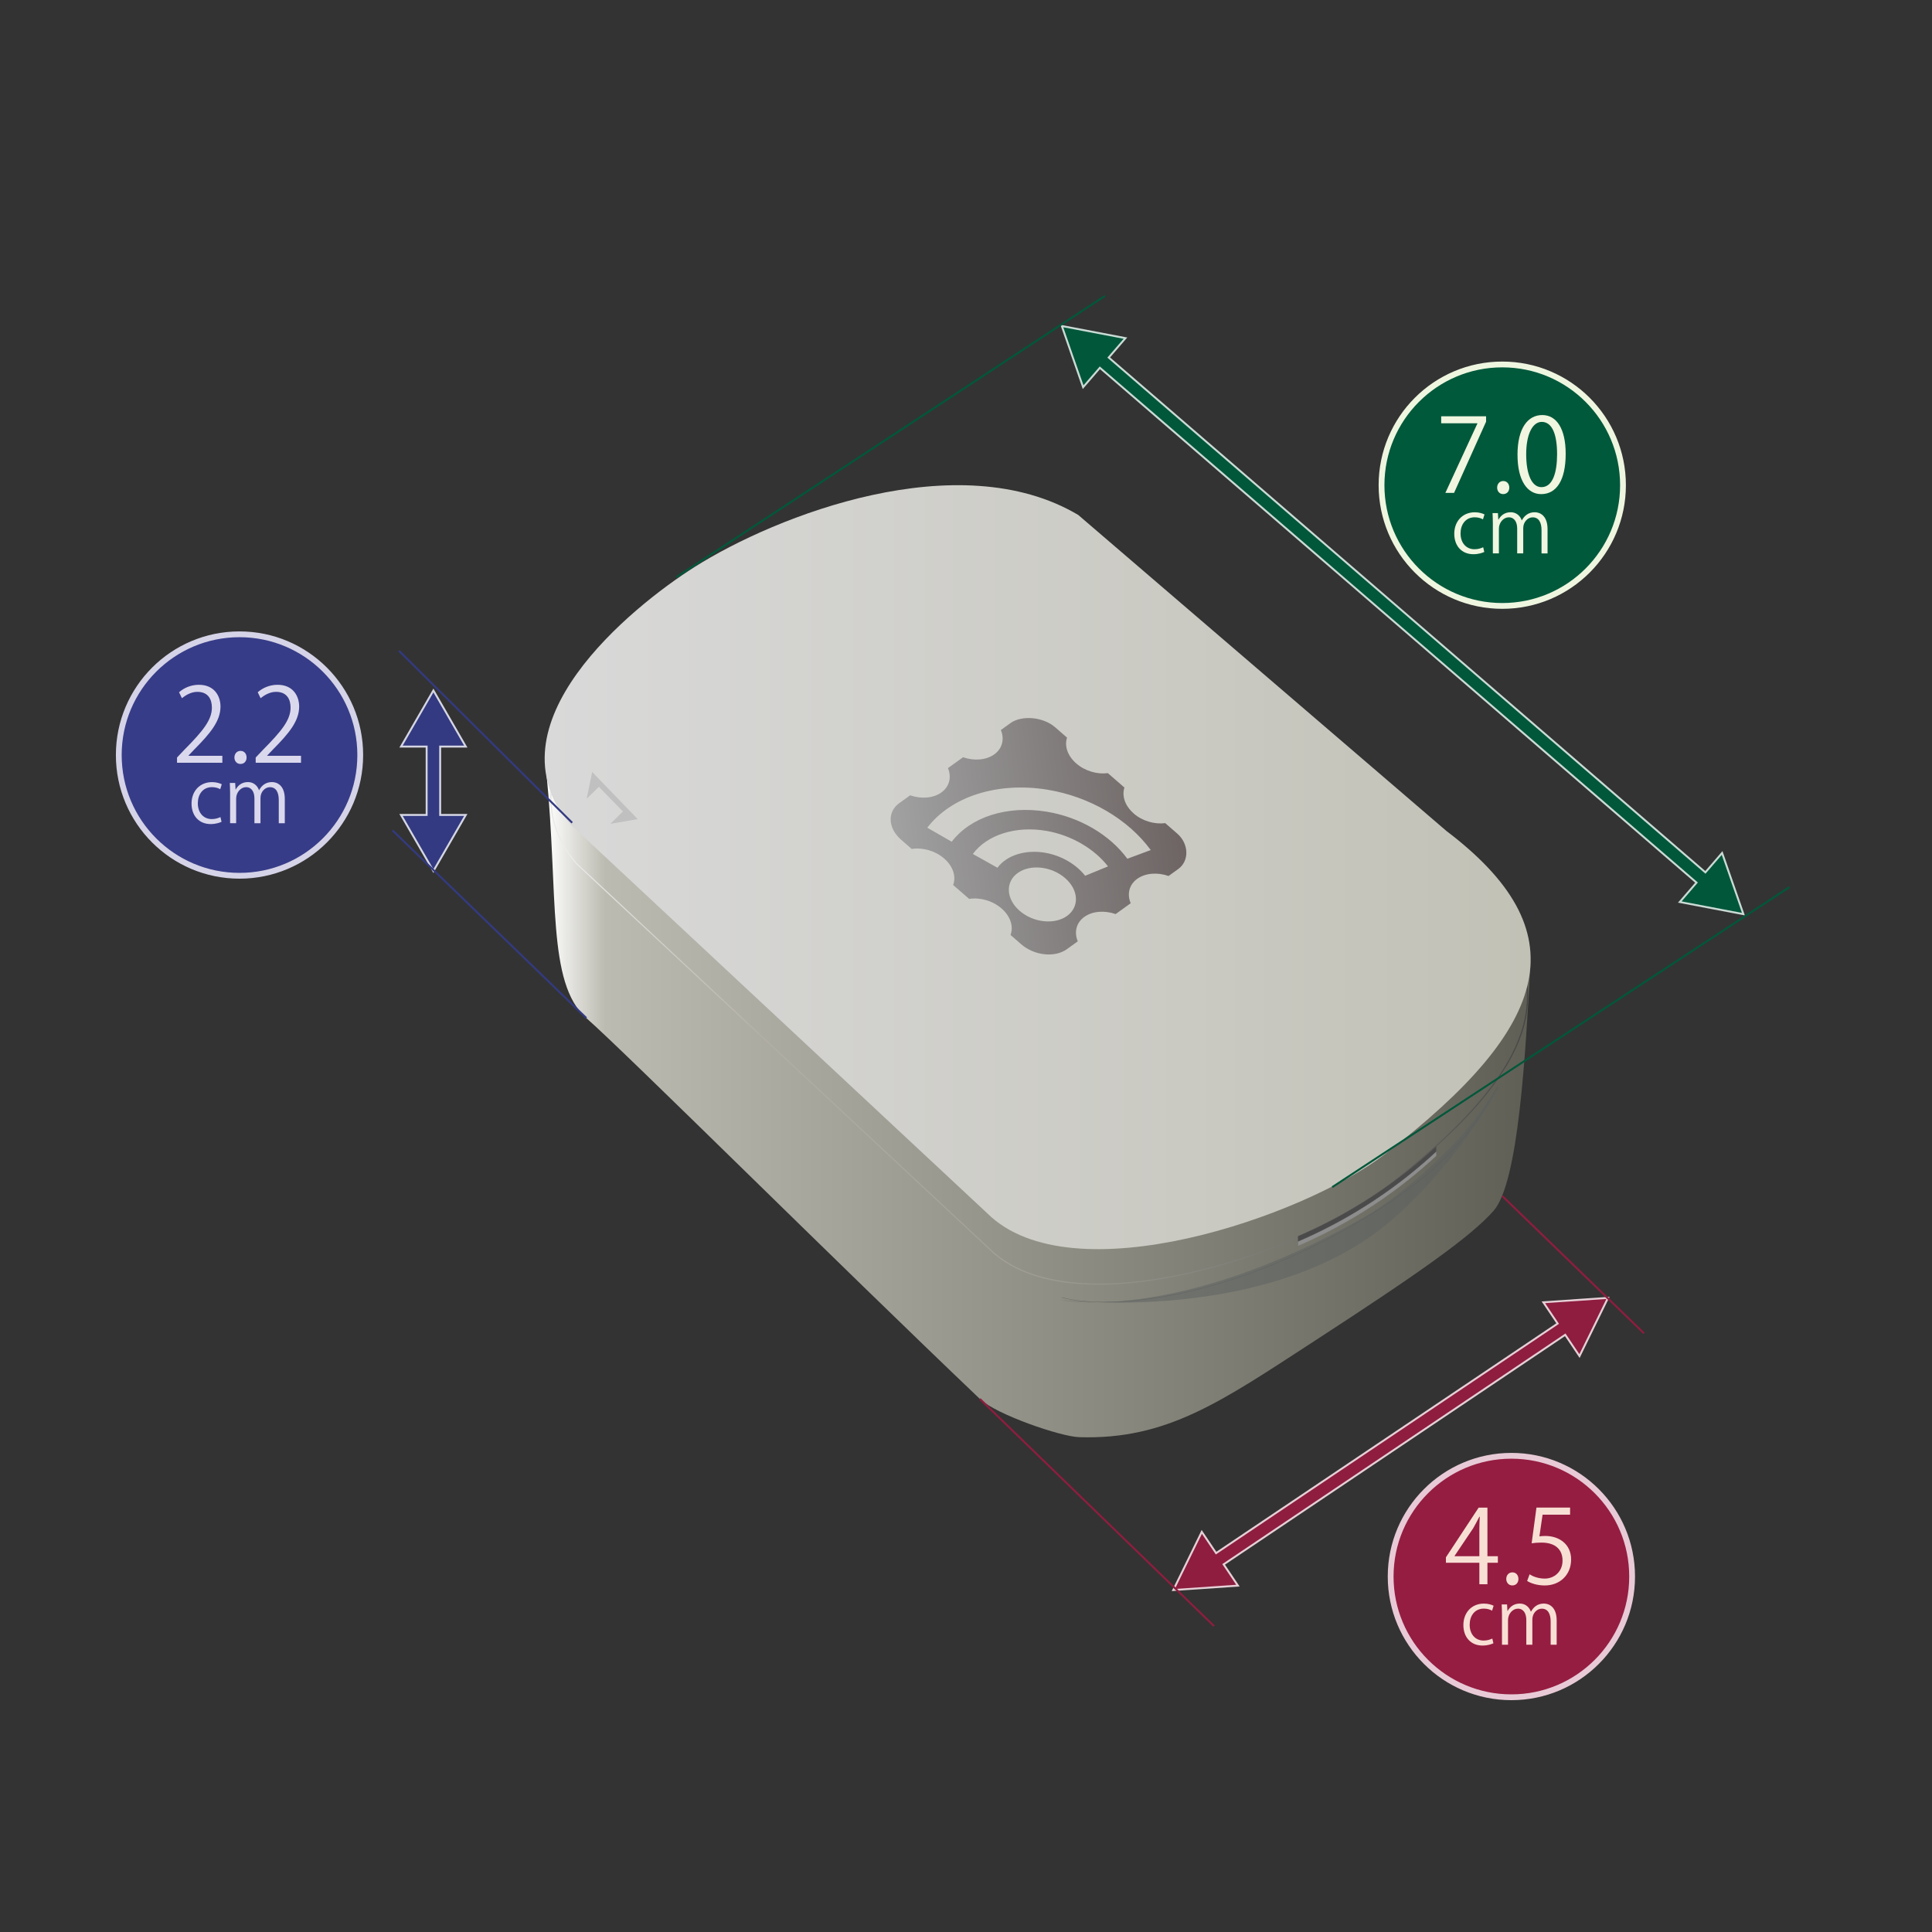 <?xml version="1.0" encoding="UTF-8"?><svg id="a" xmlns="http://www.w3.org/2000/svg" xmlns:xlink="http://www.w3.org/1999/xlink" viewBox="0 0 999.5 999.5"><rect x="0" y="0" width="999.5" height="999.5" fill="#333333" stroke="none"/><defs><style>.g{fill:url(#d);}.h{fill:url(#e);}.i{fill:url(#b);}.j{fill:#f8dfd4;}.k{fill:#f0f6df;}.l{fill:#8d8d8d;}.m{fill:silver;}.n{fill:#dad8ec;}.o{stroke:url(#c);stroke-width:.58px;}.o,.p,.q,.r,.s,.t,.u,.v,.w,.x,.y,.z,.aa{stroke-miterlimit:10;}.o,.s,.t,.u,.v,.z{fill:none;}.ab{fill:#5b6160;opacity:.5;}.ab,.z{isolation:isolate;}.p{fill:#00573a;stroke:#cadbd5;}.q{fill:#8e1d3f;stroke:#e6d0d7;}.r{fill:#333a81;stroke:#d5d6e4;}.s{opacity:0;stroke:#e4e2e4;}.t{stroke:#00573a;}.u{stroke:#333a81;}.v{stroke:#8e1d3f;}.w{fill:#373c88;stroke:#d5d3e7;}.w,.x,.y{stroke-width:3px;}.x{fill:#951d41;stroke:#e8cad6;}.y{fill:#00593b;stroke:#eff6e0;}.z{opacity:.8;stroke:#525252;stroke-linecap:round;}.z,.aa{stroke-width:.15px;}.aa{fill:#4b4a4a;stroke:#4b4a4a;stroke-linecap:square;}</style><linearGradient id="b" x1="282.64" y1="431.03" x2="791.87" y2="431.03" gradientTransform="translate(0 1003) scale(1 -1)" gradientUnits="userSpaceOnUse"><stop offset="0" stop-color="#fff"/><stop offset=".06" stop-color="#bcbbb1"/><stop offset="1" stop-color="#5f5f55"/></linearGradient><linearGradient id="c" x1="362.09" y1="440.62" x2="712.3" y2="642.82" gradientTransform="translate(2.45 1006.99) rotate(-.02) scale(1 -1) skewX(.04)" gradientUnits="userSpaceOnUse"><stop offset="0" stop-color="#ededec"/><stop offset=".1" stop-color="#b2b0a6"/><stop offset=".51" stop-color="#7d7b76"/><stop offset="1" stop-color="#404041"/></linearGradient><linearGradient id="d" x1="281.79" y1="554.38" x2="791.87" y2="554.38" gradientTransform="translate(0 1003) scale(1 -1)" gradientUnits="userSpaceOnUse"><stop offset="0" stop-color="#d9d9d9"/><stop offset="1" stop-color="#c2c1b6"/></linearGradient><linearGradient id="e" x1="426.05" y1="524.68" x2="582.39" y2="524.68" gradientTransform="translate(97.66 814.39) rotate(3.47) scale(.98 -.78) skewX(-8.44)" gradientUnits="userSpaceOnUse"><stop offset="0" stop-color="#a1a1a1"/><stop offset=".03" stop-color="#9f9fa0"/><stop offset="1" stop-color="#6c6362"/></linearGradient></defs><g><path class="i" d="m791.77,497.36c-1.83,29.21-27.2,60.51-75.48,97.56-41.79,32.07-161.95,73.65-205.52,30.46,0,0-152.69-143.44-214.77-199.74-11.98-10.87-11.98-21.66-13.36-25.27h.08c6.22,62.3.07,108.16,20.61,126.3,21.41,18.9,130.1,127.05,203.59,197.04,8.59,8.18,41.87,19.49,51.28,19.79,45.5,1.46,73.46-18.34,121.62-49.62,55.36-35.96,80.92-54.1,92.76-67.34,13.11-14.65,16.58-80.97,19.29-129.17h-.11s0,0,0,0Z"/><path class="o" d="m715.35,615.74c-41.41,31.79-160.46,73.02-203.61,30.25l-213.5-199.21c-43.49-50.92,31.18-111.47,63.49-131.95,41.94-26.57,135.63-63.08,196.73-26.81l188.65,161.91c67.21,51,55.36,98.92-31.76,165.8Z"/><path class="g" d="m716.29,597.24c-41.79,32.07-161.95,73.65-205.52,30.46l-215.59-201.15c-43.92-51.42,31.44-112.51,64.05-133.16,42.33-26.81,136.89-63.62,198.58-26.99l190.48,163.49c67.86,51.5,55.91,99.87-32,167.35h0Z"/><path class="z" d="m549.33,671.27c24.29,6.3,85.38,2.17,157.71-41.64,31.62-19.15,52.53-38.78,67.82-67.7"/><path class="l" d="m743.03,597.98c-8.63,8.01-19.37,16.85-32.39,25.45-14.16,9.35-27.57,16.13-39.07,21.08v-4.99c11.5-4.94,24.91-11.73,39.07-21.08,13.02-8.6,23.76-17.44,32.39-25.45v4.99h0Z"/><path class="aa" d="m743.03,595.67c-8.63,8.01-19.37,16.85-32.39,25.45-14.16,9.35-27.57,16.13-39.07,21.08v-2.67c11.5-4.94,24.91-11.73,39.07-21.08,13.02-8.6,23.76-17.44,32.39-25.45v2.67h0Z"/><path class="ab" d="m548.17,672.43s59,13.11,157.71-42.8c8.37-4.74,32.65-21.21,54.74-47.44l16.56-22.57s-20.62,39.35-56.07,70.59c-63.43,55.91-172.94,42.23-172.94,42.23h0Z"/><path class="h" d="m586.49,420.8c-4.56-3.97-6.18-9.11-4.77-13.36l-8.57-7.46c-5.48.71-11.79-1.05-16.36-5.02-4.56-3.97-6.18-9.11-4.77-13.36l-4.1-3.57-2.08-1.81c-6.17-5.37-17.26-6.32-23.05-2.16l-5.01,3.61c1.93,4.64.84,9.54-3.4,12.59-4.24,3.05-10.5,3.45-16.16,1.49l-7.81,5.62c1.93,4.64.84,9.54-3.4,12.59-4.24,3.05-10.5,3.45-16.16,1.49l-5.64,4.06c-6.27,4.51-5.84,12.97.96,18.89l5.5,4.79c5.58-.87,12.11.88,16.79,4.95,4.68,4.07,6.26,9.38,4.64,13.7l8.26,7.19c5.59-.87,12.11.88,16.79,4.96,4.68,4.07,6.26,9.38,4.64,13.7l5.5,4.79c6.8,5.92,17.4,7.06,23.67,2.55l5.62-4.05c-1.95-4.65-.87-9.57,3.38-12.63,4.25-3.06,10.54-3.45,16.21-1.47l7.78-5.6c-1.96-4.65-.87-9.57,3.38-12.63,4.25-3.06,10.54-3.45,16.21-1.47l5-3.6c5.78-4.16,5.59-13.04-.53-18.36l-2.08-1.81-4.1-3.57c-5.49.71-11.8-1.05-16.36-5.02h0Zm-34.46,53.04c-6.5,4.68-17.48,3.49-24.53-2.64-7.05-6.13-7.5-14.9-1-19.57,6.5-4.68,17.48-3.49,24.53,2.64,7.05,6.13,7.5,14.9,1,19.57h0Zm21.19-25.62l-11.84,4.85c-4.69-6.01-12.38-10.45-20.58-11.89-10.26-1.79-19.99,1.24-24.78,7.74l-12.73-7.13c7.39-10,22.36-14.69,38.15-11.93,12.67,2.21,24.55,9.08,31.79,18.36Zm22.1-8.46l-12.1,4.51c-9.16-12.5-24.8-21.61-41.82-24.37-20.37-3.3-39.16,2.66-49.04,15.56l-12.64-7.26c6.1-7.96,15.12-14.01,26.09-17.48,10.96-3.47,23.41-4.23,35.99-2.19,21.77,3.53,41.78,15.2,53.52,31.22h0Z"/><polygon class="m" points="329.93 423.77 306.36 399.37 303.51 413.18 309.83 407.07 322.27 419.8 315.77 426.19 329.93 423.77"/></g><g id="f"><polygon class="p" points="901.93 472.92 890.91 441.28 882.26 451.31 573.58 184.97 582.24 174.93 549.33 168.66 560.35 200.3 569.01 190.27 877.68 456.61 869.02 466.65 901.93 472.92"/><polygon class="r" points="227.72 386.23 240.97 386.23 224.22 357.22 207.47 386.23 220.72 386.23 220.72 421.6 207.47 421.6 224.22 450.61 240.97 421.6 227.72 421.6 227.72 386.23"/><polygon class="q" points="817.14 701.54 831.88 671.45 798.45 673.73 805.84 684.73 629.13 803.5 621.73 792.5 607 822.59 640.42 820.31 633.03 809.31 809.75 690.54 817.14 701.54"/></g><line class="t" x1="689.22" y1="614.15" x2="925.7" y2="458.96"/><line class="t" x1="349.86" y1="298.63" x2="571.7" y2="153.05"/><line class="v" x1="506.92" y1="723.71" x2="628.04" y2="841.21"/><line class="v" x1="777.18" y1="618.76" x2="850.49" y2="689.76"/><line class="u" x1="203.06" y1="429.6" x2="303.32" y2="526.67"/><line class="u" x1="206.42" y1="336.7" x2="296" y2="425.64"/><circle class="y" cx="777.18" cy="251.01" r="62.46"/><g><path class="k" d="m745.58,215.35h23.23v2.8l-16.56,36.83h-4.5l16.56-35.88v-.11h-18.73v-3.65Z"/><path class="k" d="m774.53,252.29c0-2.01,1.32-3.44,3.17-3.44s3.12,1.43,3.12,3.44c0,1.9-1.22,3.33-3.17,3.33s-3.12-1.59-3.12-3.33Z"/><path class="k" d="m785.06,235.3c0-13.86,5.4-20.58,12.81-20.58s12.12,7.09,12.12,20.06c0,13.76-4.82,20.85-12.7,20.85-7.2,0-12.22-7.09-12.22-20.32Zm20.48-.32c0-9.9-2.38-16.72-7.94-16.72-4.71,0-8.04,6.3-8.04,16.72s2.91,17.04,7.88,17.04c5.87,0,8.1-7.62,8.1-17.04Z"/><path class="k" d="m767.88,285.54c-.92.46-2.98,1.18-5.65,1.18-5.95,0-9.88-4.23-9.88-10.6s4.23-11.1,10.64-11.1c2.33,0,4.2.69,5,1.11l-.8,2.56c-.88-.5-2.25-1.07-4.27-1.07-4.81,0-7.32,3.85-7.32,8.32,0,5.04,3.01,8.2,7.21,8.2,2.06,0,3.47-.57,4.5-1.03l.57,2.44Z"/><path class="k" d="m800.62,286.3h-3.13v-12.02c0-4.04-1.45-6.64-4.58-6.64-2.56,0-4.88,2.4-4.88,5.57v13.08h-3.13v-12.82c0-3.32-1.41-5.84-4.35-5.84-2.71,0-5.11,2.67-5.11,5.91v12.74h-3.13v-15.45c0-2.14-.08-3.66-.15-5.38h2.78l.19,3.36h.11c1.14-2.02,3.05-3.81,6.33-3.81,2.71,0,4.81,1.68,5.68,4.16h.08c1.37-2.48,3.47-4.16,6.68-4.16,2.56,0,6.6,1.64,6.6,8.77v12.51Z"/></g><circle class="x" cx="781.9" cy="815.6" r="62.46"/><g><path class="j" d="m769.51,819.58h-4.18v-11.11h-17.3v-2.8l16.93-25.72h4.55v25.14h5.4v3.39h-5.4v11.11Zm-17.04-14.5h12.86v-14.08c0-2.17.11-4.29.21-6.35h-.21c-1.22,2.43-2.17,4.13-3.17,5.93l-9.68,14.39v.11Z"/><path class="j" d="m779.25,816.88c0-2.01,1.32-3.44,3.17-3.44s3.12,1.43,3.12,3.44c0,1.91-1.22,3.33-3.17,3.33s-3.12-1.59-3.12-3.33Z"/><path class="j" d="m812.27,779.95v3.65h-14.23l-1.64,11.22c.85-.11,1.69-.21,3.07-.21,7.04,0,13.33,4.18,13.33,12.17s-5.82,13.44-13.65,13.44c-3.97,0-7.3-1.16-9.1-2.33l1.27-3.44c1.48,1,4.39,2.22,7.83,2.22,4.97,0,9.26-3.65,9.21-9.37,0-5.45-3.49-9.26-10.9-9.26-2.12,0-3.76.16-5.08.37l2.49-18.47h17.41Z"/><path class="j" d="m772.6,850.13c-.92.46-2.98,1.18-5.65,1.18-5.95,0-9.88-4.23-9.88-10.61s4.23-11.1,10.64-11.1c2.33,0,4.2.69,5,1.11l-.8,2.56c-.88-.5-2.25-1.07-4.27-1.07-4.81,0-7.32,3.85-7.32,8.32,0,5.04,3.01,8.2,7.21,8.2,2.06,0,3.47-.57,4.5-1.03l.57,2.44Z"/><path class="j" d="m805.34,850.89h-3.13v-12.02c0-4.04-1.45-6.64-4.58-6.64-2.56,0-4.88,2.4-4.88,5.57v13.08h-3.13v-12.82c0-3.32-1.41-5.84-4.35-5.84-2.71,0-5.11,2.67-5.11,5.91v12.74h-3.13v-15.45c0-2.14-.08-3.66-.15-5.38h2.78l.19,3.36h.11c1.14-2.02,3.05-3.81,6.33-3.81,2.71,0,4.81,1.68,5.68,4.16h.08c1.37-2.48,3.47-4.16,6.68-4.16,2.56,0,6.6,1.64,6.6,8.77v12.51Z"/></g><circle class="w" cx="123.91" cy="390.61" r="62.46"/><g><path class="n" d="m115.02,394.59h-23.44v-2.7l3.86-4.07c9.42-9.53,14.18-15.29,14.18-21.75,0-4.23-1.85-8.15-7.57-8.15-3.18,0-6.03,1.75-7.94,3.28l-1.48-3.07c2.43-2.17,6.03-3.86,10.27-3.86,7.99,0,11.17,5.82,11.17,11.27,0,7.46-5.24,13.81-13.44,22.07l-3.12,3.28v.11h17.52v3.6Z"/><path class="n" d="m121.27,391.9c0-2.01,1.32-3.44,3.18-3.44s3.12,1.43,3.12,3.44c0,1.9-1.22,3.33-3.18,3.33s-3.12-1.59-3.12-3.33Z"/><path class="n" d="m155.72,394.59h-23.44v-2.7l3.86-4.07c9.42-9.53,14.18-15.29,14.18-21.75,0-4.23-1.85-8.15-7.57-8.15-3.18,0-6.03,1.75-7.94,3.28l-1.48-3.07c2.43-2.17,6.03-3.86,10.27-3.86,7.99,0,11.17,5.82,11.17,11.27,0,7.46-5.24,13.81-13.44,22.07l-3.12,3.28v.11h17.52v3.6Z"/><path class="n" d="m114.62,425.14c-.92.46-2.98,1.18-5.65,1.18-5.95,0-9.88-4.23-9.88-10.6s4.23-11.1,10.64-11.1c2.33,0,4.2.69,5,1.11l-.8,2.56c-.88-.5-2.25-1.07-4.27-1.07-4.81,0-7.32,3.85-7.32,8.32,0,5.04,3.01,8.2,7.21,8.2,2.06,0,3.47-.57,4.5-1.03l.57,2.44Z"/><path class="n" d="m147.35,425.9h-3.13v-12.02c0-4.04-1.45-6.64-4.58-6.64-2.56,0-4.88,2.4-4.88,5.57v13.08h-3.13v-12.82c0-3.32-1.41-5.84-4.35-5.84-2.71,0-5.11,2.67-5.11,5.91v12.74h-3.13v-15.45c0-2.14-.08-3.66-.15-5.38h2.78l.19,3.36h.11c1.14-2.02,3.05-3.81,6.33-3.81,2.71,0,4.81,1.68,5.68,4.16h.08c1.37-2.48,3.47-4.16,6.68-4.16,2.56,0,6.6,1.64,6.6,8.77v12.51Z"/></g><rect class="s" x=".5" y=".5" width="998.5" height="998.5"/></svg>